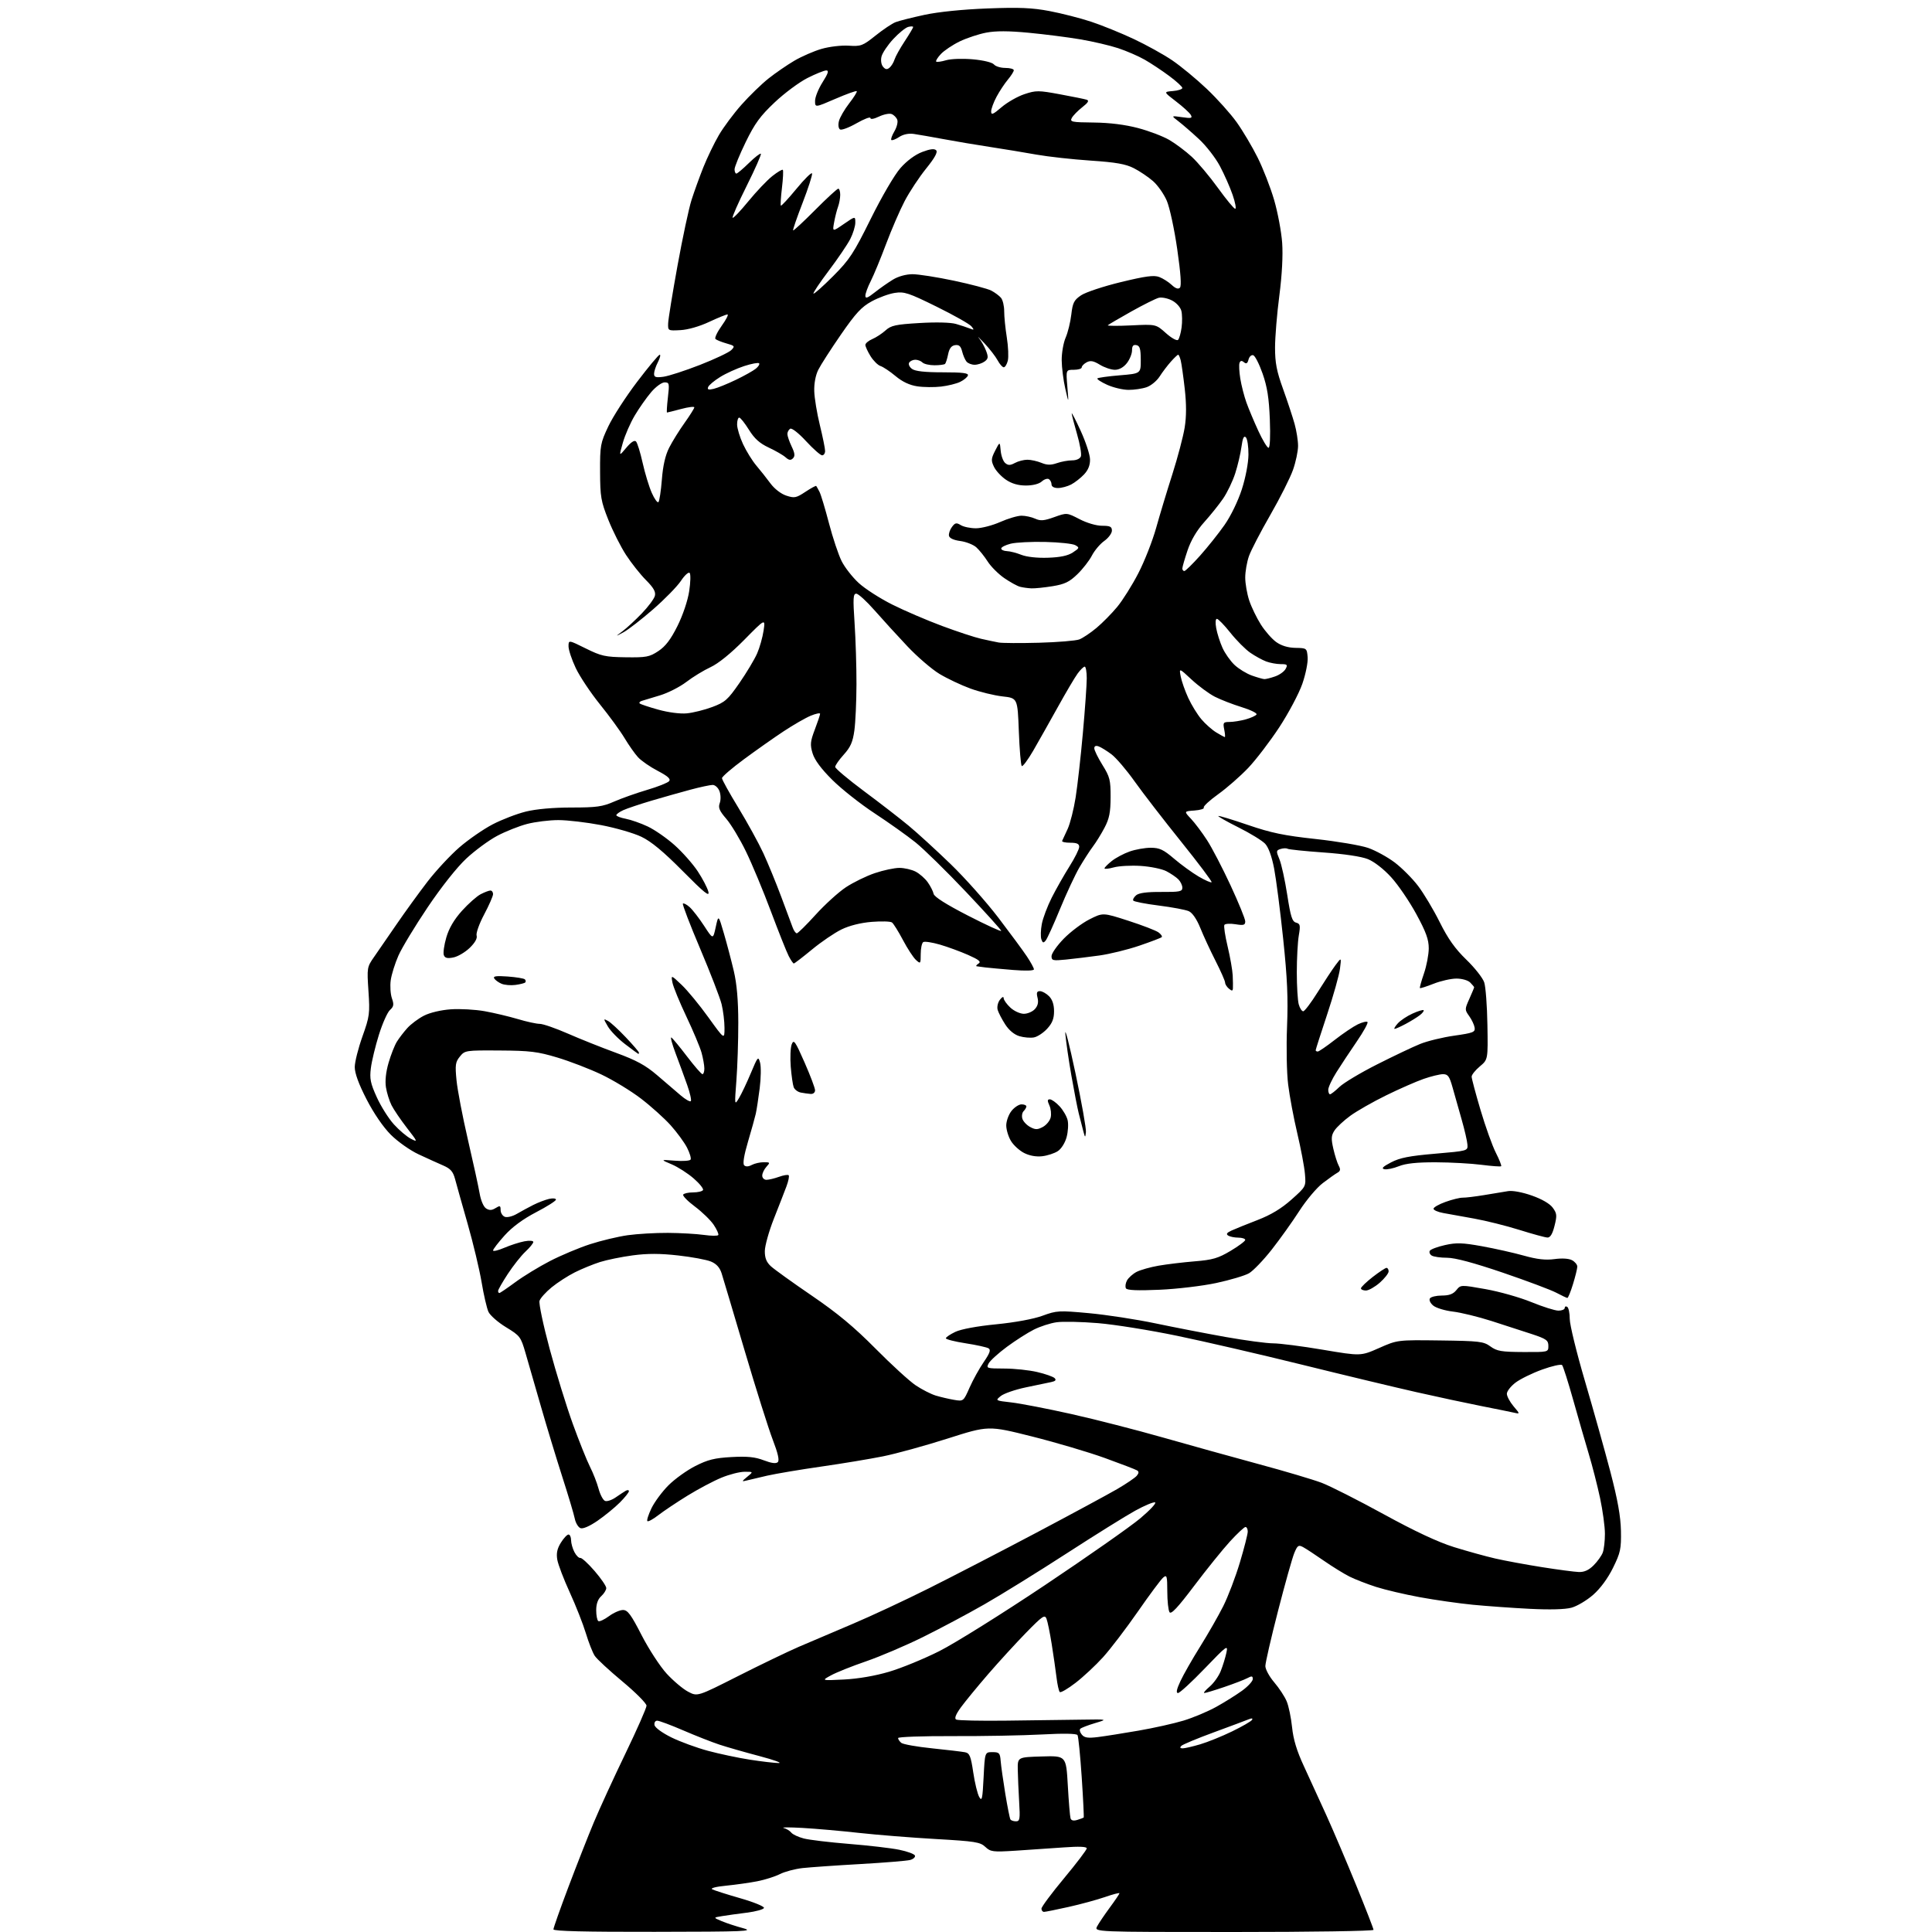 <?xml version="1.0" encoding="UTF-8" standalone="no"?>
<svg 
  version="1.1" 
  xmlns="http://www.w3.org/2000/svg" 
  xmlns:xlink="http://www.w3.org/1999/xlink" 
  xmlns:svg="http://www.w3.org/2000/svg"
  xmlns:rdf="http://www.w3.org/1999/02/22-rdf-syntax-ns#"
  xmlns:cc="http://creativecommons.org/ns#"
  xmlns:dc="http://purl.org/dc/elements/1.1/"
  viewBox="0 0 768 768"
  width="768"
  height="768"
>
<style>svg {background-color: white; }</style>"
<path stroke="none" fill="black" fill-rule="evenodd" d="M260.25,767.93C232.70,767.98 220.00,767.67 220.00,766.95C220.00,766.37 222.66,758.83 225.92,750.20C229.18,741.56 233.72,730.00 236.02,724.50C238.32,719.00 243.98,706.67 248.60,697.10C253.22,687.52 257.00,678.95 257.00,678.04C257.00,677.13 252.71,672.81 247.46,668.44C242.21,664.07 237.24,659.48 236.42,658.22C235.59,656.97 234.00,652.92 232.88,649.22C231.76,645.53 228.89,638.23 226.49,633.00C224.09,627.77 221.86,621.92 221.53,620.00C221.10,617.45 221.48,615.62 222.95,613.25C224.06,611.46 225.43,610.00 225.99,610.00C226.54,610.00 227.01,611.01 227.01,612.25C227.02,613.49 227.62,615.62 228.35,617.00C229.07,618.38 230.12,619.41 230.68,619.30C231.24,619.19 233.80,621.52 236.35,624.48C238.91,627.44 241.00,630.50 241.00,631.28C241.00,632.05 240.10,633.50 239.00,634.50C237.67,635.70 237.00,637.58 237.00,640.10C237.00,642.18 237.38,644.12 237.85,644.41C238.32,644.70 240.21,643.82 242.05,642.47C243.88,641.11 246.41,640.00 247.65,640.00C249.51,640.00 250.84,641.80 255.07,650.05C257.91,655.57 262.39,662.44 265.01,665.30C267.64,668.16 271.47,671.39 273.52,672.47C277.24,674.44 277.24,674.44 293.37,666.28C302.24,661.79 313.10,656.56 317.50,654.65C321.90,652.75 331.48,648.67 338.78,645.59C346.08,642.51 359.81,636.10 369.28,631.36C378.75,626.62 397.98,616.68 412.00,609.26C426.02,601.84 440.46,594.04 444.08,591.94C447.70,589.83 451.21,587.45 451.88,586.64C452.74,585.61 452.78,584.98 452.01,584.51C451.41,584.13 445.65,581.92 439.21,579.59C432.77,577.26 419.72,573.40 410.21,571.01C392.92,566.67 392.92,566.67 376.71,571.84C367.80,574.68 356.23,577.87 351.00,578.92C345.77,579.97 334.75,581.80 326.50,582.98C318.25,584.16 308.57,585.79 305.00,586.59C301.43,587.40 297.60,588.30 296.50,588.59C294.81,589.04 294.88,588.81 297.00,587.08C299.50,585.04 299.50,585.04 296.00,585.05C294.07,585.05 289.93,586.10 286.79,587.40C283.65,588.69 277.57,591.91 273.29,594.55C269.00,597.19 263.79,600.68 261.70,602.30C259.62,603.92 257.65,604.99 257.34,604.67C257.03,604.36 257.77,602.05 258.98,599.53C260.20,597.02 263.24,592.92 265.73,590.43C268.22,587.94 273.01,584.49 276.38,582.78C281.35,580.25 284.05,579.58 290.77,579.20C297.09,578.86 300.13,579.16 303.61,580.49C306.72,581.68 308.50,581.90 309.19,581.21C309.89,580.51 309.25,577.69 307.19,572.34C305.53,568.03 300.51,552.12 296.04,537.00C291.57,521.88 287.43,507.99 286.85,506.15C286.11,503.85 284.79,502.39 282.61,501.48C280.87,500.76 274.99,499.66 269.55,499.06C262.45,498.26 257.37,498.25 251.58,499.02C247.13,499.61 241.25,500.81 238.50,501.68C235.75,502.56 231.25,504.40 228.50,505.78C225.75,507.16 221.61,509.83 219.29,511.73C216.97,513.63 214.80,516.04 214.47,517.09C214.14,518.15 215.95,526.75 218.50,536.21C221.05,545.67 225.18,559.06 227.68,565.96C230.18,572.86 233.25,580.53 234.51,583.02C235.77,585.50 237.32,589.46 237.95,591.82C238.59,594.17 239.74,596.35 240.52,596.64C241.29,596.94 243.18,596.32 244.71,595.26C246.25,594.20 248.06,593.00 248.75,592.60C249.44,592.21 250.00,592.28 250.00,592.77C250.00,593.27 248.36,595.31 246.36,597.31C244.35,599.32 240.38,602.56 237.54,604.52C234.37,606.70 231.74,607.84 230.75,607.46C229.85,607.11 228.83,605.41 228.48,603.67C228.13,601.92 225.89,594.42 223.50,587.00C221.12,579.58 217.29,566.98 215.00,559.00C212.70,551.02 209.95,541.49 208.89,537.81C207.03,531.39 206.71,530.97 201.15,527.59C197.96,525.65 194.82,522.89 194.16,521.46C193.51,520.02 192.28,514.72 191.44,509.67C190.59,504.63 188.10,494.20 185.90,486.50C183.70,478.80 181.45,470.79 180.90,468.71C180.10,465.71 179.12,464.58 176.20,463.31C174.16,462.43 169.76,460.43 166.41,458.87C163.03,457.30 158.11,453.82 155.36,451.08C152.32,448.03 148.59,442.59 145.70,436.97C142.58,430.91 141.01,426.60 141.02,424.16C141.03,422.15 142.41,416.68 144.08,412.00C146.92,404.04 147.07,402.89 146.47,394.00C145.85,384.72 145.90,384.41 148.67,380.44C150.23,378.21 154.26,372.36 157.63,367.44C161.00,362.53 166.53,354.90 169.91,350.50C173.30,346.10 179.02,339.95 182.62,336.83C186.23,333.71 192.17,329.60 195.84,327.69C199.50,325.79 205.45,323.50 209.06,322.61C213.19,321.60 219.92,321.00 227.19,321.00C237.15,321.00 239.49,320.67 244.13,318.64C247.08,317.34 252.99,315.25 257.25,313.99C261.51,312.74 265.44,311.17 265.99,310.52C266.71,309.65 265.47,308.53 261.46,306.43C258.42,304.85 254.90,302.41 253.63,301.02C252.36,299.64 249.95,296.21 248.27,293.41C246.59,290.60 242.18,284.56 238.47,279.97C234.77,275.38 230.45,268.90 228.87,265.56C227.29,262.23 226.00,258.34 226.00,256.93C226.00,254.37 226.00,254.37 232.84,257.76C238.99,260.81 240.58,261.17 248.73,261.28C256.91,261.39 258.16,261.16 261.70,258.82C264.54,256.94 266.62,254.22 269.29,248.87C271.44,244.56 273.38,238.81 273.96,235.03C274.51,231.47 274.59,228.19 274.14,227.74C273.69,227.29 272.13,228.71 270.68,230.90C269.23,233.09 264.27,238.17 259.65,242.19C255.03,246.21 249.73,250.32 247.88,251.32C244.50,253.14 244.50,253.14 247.50,250.89C249.15,249.66 252.58,246.48 255.13,243.84C257.68,241.19 260.01,238.06 260.32,236.88C260.74,235.27 259.85,233.68 256.80,230.61C254.55,228.35 250.99,223.86 248.89,220.64C246.78,217.42 243.61,211.12 241.82,206.64C238.88,199.24 238.58,197.51 238.54,187.50C238.50,177.08 238.68,176.13 241.81,169.50C243.63,165.65 248.79,157.66 253.29,151.75C257.78,145.84 261.82,141.00 262.25,141.00C262.69,141.00 262.36,142.33 261.53,143.95C260.69,145.57 260.00,147.66 260.00,148.58C260.00,149.95 260.70,150.17 263.75,149.76C265.81,149.48 272.34,147.36 278.26,145.05C284.17,142.74 289.76,140.09 290.68,139.18C292.23,137.63 292.10,137.45 288.75,136.51C286.78,135.95 284.83,135.16 284.41,134.75C284.00,134.33 285.12,131.97 286.89,129.50C288.67,127.02 289.70,125.00 289.17,125.00C288.65,125.00 285.36,126.34 281.85,127.98C278.06,129.76 273.45,131.08 270.49,131.23C265.53,131.50 265.50,131.48 265.60,128.50C265.66,126.85 267.34,116.50 269.34,105.50C271.34,94.50 273.83,82.80 274.89,79.50C275.94,76.20 278.06,70.35 279.59,66.50C281.13,62.65 283.90,56.90 285.75,53.73C287.60,50.56 291.68,45.08 294.81,41.57C297.94,38.05 302.75,33.38 305.50,31.20C308.25,29.02 312.86,25.85 315.74,24.15C318.63,22.45 323.49,20.33 326.55,19.44C329.65,18.54 334.45,17.97 337.35,18.16C342.25,18.48 342.94,18.22 348.04,14.14C351.04,11.74 354.62,9.34 356.00,8.81C357.38,8.27 362.55,6.97 367.50,5.90C373.00,4.72 382.72,3.73 392.50,3.36C405.19,2.87 410.30,3.09 417.21,4.40C422.00,5.31 429.43,7.21 433.71,8.62C437.99,10.04 445.61,13.12 450.62,15.48C455.64,17.83 462.56,21.66 466.00,24.00C469.44,26.34 475.63,31.45 479.75,35.37C483.88,39.29 489.21,45.24 491.61,48.61C494.01,51.97 497.75,58.27 499.92,62.61C502.09,66.95 505.05,74.55 506.49,79.50C507.93,84.45 509.36,92.10 509.68,96.50C510.04,101.54 509.62,109.31 508.56,117.50C507.62,124.65 506.86,133.94 506.85,138.13C506.84,144.22 507.49,147.57 510.04,154.63C511.79,159.51 513.85,165.74 514.61,168.47C515.38,171.20 516.00,175.15 516.00,177.24C516.00,179.34 515.10,183.63 513.99,186.77C512.89,189.92 508.83,197.98 504.97,204.69C501.11,211.39 497.29,218.76 496.48,221.06C495.67,223.37 495.00,227.20 495.00,229.59C495.00,231.98 495.72,236.08 496.59,238.72C497.47,241.35 499.55,245.64 501.21,248.26C502.87,250.88 505.62,254.02 507.34,255.24C509.38,256.69 512.00,257.48 514.97,257.54C519.44,257.61 519.50,257.67 519.81,261.24C519.98,263.27 519.04,267.96 517.69,271.85C516.35,275.69 512.24,283.44 508.55,289.08C504.85,294.71 499.28,302.00 496.17,305.28C493.05,308.55 487.69,313.25 484.25,315.71C480.81,318.17 478.23,320.56 478.52,321.03C478.81,321.50 477.15,322.02 474.83,322.19C470.61,322.50 470.61,322.50 473.45,325.50C475.00,327.15 477.88,330.98 479.83,334.00C481.79,337.02 486.00,345.12 489.19,352.00C492.38,358.88 495.00,365.29 495.00,366.26C495.00,367.75 494.39,367.93 491.13,367.40C488.99,367.06 487.01,367.18 486.71,367.66C486.41,368.15 486.99,372.02 488.01,376.27C489.02,380.51 489.92,385.68 490.02,387.74C490.12,389.81 490.15,392.12 490.10,392.87C490.02,393.98 489.71,394.00 488.50,393.00C487.68,392.32 487.00,391.24 487.00,390.60C487.00,389.96 485.29,386.08 483.20,381.97C481.11,377.86 478.38,371.97 477.14,368.88C475.73,365.40 474.01,362.87 472.59,362.22C471.34,361.65 465.96,360.64 460.64,359.97C455.32,359.30 450.75,358.41 450.49,357.99C450.23,357.57 450.76,356.61 451.66,355.86C452.78,354.94 456.00,354.52 461.65,354.56C468.94,354.61 470.00,354.40 470.00,352.88C470.00,351.92 469.28,350.43 468.41,349.55C467.53,348.67 465.39,347.22 463.66,346.32C461.92,345.41 457.35,344.47 453.50,344.22C449.65,343.97 444.81,344.23 442.75,344.80C440.69,345.37 439.02,345.54 439.06,345.17C439.09,344.80 440.41,343.48 441.99,342.23C443.57,340.98 446.75,339.29 449.06,338.48C451.36,337.67 455.13,337.00 457.44,337.00C460.93,337.00 462.47,337.72 466.72,341.35C469.52,343.74 473.91,346.93 476.48,348.44C479.05,349.94 481.37,350.96 481.63,350.70C481.89,350.44 476.44,343.19 469.52,334.58C462.60,325.97 454.28,315.20 451.04,310.64C447.81,306.08 443.66,301.23 441.83,299.85C440.00,298.48 437.71,297.06 436.75,296.71C435.61,296.29 435.00,296.55 435.00,297.46C435.00,298.24 436.46,301.22 438.25,304.10C441.18,308.81 441.50,310.07 441.48,316.91C441.46,322.93 440.96,325.43 439.08,329.00C437.78,331.48 435.70,334.85 434.45,336.50C433.21,338.15 430.80,341.89 429.09,344.80C427.39,347.72 423.92,355.14 421.39,361.30C418.86,367.46 416.30,373.11 415.69,373.85C414.79,374.95 414.48,374.87 413.96,373.40C413.62,372.41 413.69,369.69 414.13,367.35C414.56,365.01 416.35,360.27 418.09,356.81C419.84,353.36 423.01,347.77 425.13,344.41C427.26,341.04 429.00,337.55 429.00,336.64C429.00,335.42 428.07,335.00 425.42,335.00C423.45,335.00 422.01,334.66 422.22,334.25C422.43,333.84 423.42,331.70 424.42,329.50C425.42,327.30 426.84,321.68 427.58,317.00C428.32,312.32 429.62,300.79 430.46,291.37C431.31,281.95 432.00,272.16 432.00,269.62C432.00,267.08 431.63,265.00 431.19,265.00C430.74,265.00 429.47,266.24 428.37,267.75C427.26,269.26 423.74,275.23 420.54,281.00C417.33,286.77 412.94,294.57 410.77,298.33C408.60,302.08 406.52,304.86 406.16,304.50C405.80,304.13 405.27,297.91 405.00,290.67C404.50,277.50 404.50,277.50 398.50,276.83C395.20,276.46 389.47,275.06 385.76,273.71C382.05,272.36 376.51,269.73 373.44,267.88C370.37,266.02 364.63,261.08 360.68,256.89C356.73,252.71 350.88,246.29 347.67,242.64C344.47,238.99 341.19,236.00 340.38,236.00C339.14,236.00 339.04,237.74 339.71,247.75C340.14,254.21 340.48,265.12 340.46,272.00C340.44,278.88 340.07,287.13 339.63,290.34C339.00,294.95 338.11,296.98 335.42,299.96C333.54,302.04 332.00,304.24 332.00,304.86C332.00,305.47 337.14,309.79 343.42,314.47C349.71,319.14 357.70,325.32 361.17,328.20C364.65,331.08 372.16,337.95 377.87,343.47C383.57,348.98 392.12,358.59 396.87,364.81C401.61,371.03 406.74,377.98 408.25,380.26C409.76,382.54 411.00,384.82 411.00,385.33C411.00,385.88 407.64,385.98 402.75,385.58C398.21,385.21 393.26,384.75 391.75,384.58C390.24,384.40 388.66,384.19 388.25,384.11C387.84,384.03 388.17,383.55 388.98,383.03C390.12,382.31 389.17,381.52 384.83,379.60C381.74,378.24 376.69,376.38 373.61,375.49C370.54,374.60 367.57,374.15 367.01,374.49C366.46,374.84 366.00,376.96 366.00,379.21C366.00,383.17 365.93,383.25 364.11,381.60C363.07,380.66 360.74,377.10 358.94,373.69C357.14,370.29 355.18,367.14 354.58,366.70C353.99,366.25 350.35,366.15 346.50,366.46C342.11,366.82 337.64,367.94 334.50,369.47C331.75,370.81 326.47,374.40 322.78,377.45C319.08,380.50 315.83,383.00 315.55,383.00C315.28,383.00 314.36,381.67 313.52,380.04C312.68,378.41 309.50,370.42 306.45,362.29C303.41,354.15 298.95,343.45 296.54,338.50C294.14,333.55 290.61,327.70 288.72,325.50C285.95,322.29 285.44,321.05 286.11,319.24C286.58,317.96 286.53,315.90 286.00,314.49C285.47,313.11 284.26,312.01 283.27,312.02C282.30,312.03 278.35,312.87 274.50,313.90C270.65,314.93 263.68,316.90 259.00,318.28C254.32,319.67 249.26,321.37 247.75,322.06C246.24,322.75 245.00,323.65 245.00,324.05C245.00,324.45 246.69,325.09 248.75,325.48C250.81,325.87 254.75,327.25 257.50,328.55C260.25,329.85 265.04,333.17 268.14,335.94C271.24,338.70 275.38,343.37 277.33,346.31C279.28,349.25 281.19,352.91 281.58,354.45C282.14,356.67 280.05,355.00 271.39,346.26C263.73,338.53 258.87,334.50 254.98,332.64C251.95,331.18 244.75,329.10 238.99,328.00C233.22,326.90 225.56,326.00 221.96,326.00C218.36,326.00 212.77,326.69 209.54,327.53C206.31,328.37 200.94,330.51 197.61,332.28C194.28,334.05 188.75,338.12 185.33,341.32C181.63,344.77 175.41,352.63 169.99,360.68C164.98,368.13 159.76,376.75 158.39,379.85C157.02,382.95 155.64,387.37 155.32,389.66C155.01,391.96 155.22,395.19 155.79,396.84C156.66,399.33 156.53,400.12 155.02,401.49C154.01,402.39 152.04,406.82 150.63,411.32C149.22,415.82 147.78,421.77 147.43,424.55C146.89,428.83 147.25,430.59 149.77,436.15C151.40,439.76 154.45,444.60 156.55,446.92C158.64,449.24 161.69,451.82 163.32,452.67C166.16,454.14 166.10,453.95 161.75,448.35C159.26,445.13 156.51,441.08 155.64,439.35C154.77,437.63 153.77,434.42 153.42,432.23C153.02,429.69 153.39,426.16 154.46,422.49C155.38,419.31 156.86,415.55 157.75,414.11C158.64,412.67 160.52,410.22 161.93,408.66C163.34,407.10 166.30,404.89 168.50,403.76C170.85,402.55 175.25,401.50 179.17,401.22C182.84,400.96 188.91,401.30 192.67,401.97C196.43,402.65 202.36,404.06 205.86,405.10C209.35,406.15 213.27,407.00 214.56,407.00C215.85,407.00 220.87,408.74 225.71,410.86C230.54,412.98 239.18,416.43 244.90,418.52C252.99,421.49 256.61,423.46 261.22,427.41C264.48,430.21 268.69,433.81 270.57,435.42C272.45,437.03 274.27,438.07 274.61,437.73C274.94,437.39 274.30,434.50 273.17,431.31C272.04,428.11 269.96,422.43 268.55,418.69C267.14,414.94 266.39,412.13 266.89,412.43C267.39,412.74 270.20,416.14 273.14,420.00C276.08,423.85 278.82,427.00 279.24,427.00C279.66,427.00 280.00,425.99 279.99,424.75C279.99,423.51 279.49,420.70 278.89,418.50C278.28,416.30 275.55,409.80 272.83,404.06C270.10,398.31 267.62,392.24 267.30,390.56C266.74,387.50 266.74,387.50 270.96,391.50C273.29,393.70 278.07,399.51 281.59,404.41C288.00,413.31 288.00,413.31 288.00,408.60C288.00,406.01 287.48,401.77 286.85,399.19C286.21,396.61 282.37,386.68 278.32,377.11C274.26,367.55 271.18,359.49 271.46,359.20C271.75,358.91 272.96,359.54 274.14,360.59C275.32,361.64 277.90,364.98 279.87,368.00C283.44,373.50 283.44,373.50 284.51,368.55C285.59,363.59 285.59,363.59 287.76,371.05C288.96,375.15 290.73,381.88 291.70,386.00C292.90,391.10 293.47,397.65 293.48,406.50C293.49,413.65 293.15,424.00 292.73,429.50C291.97,439.43 291.98,439.48 293.77,436.50C294.76,434.85 296.88,430.38 298.48,426.56C301.25,419.95 301.42,419.75 302.15,422.47C302.57,424.03 302.49,428.60 301.99,432.61C301.48,436.63 300.78,441.17 300.44,442.71C300.09,444.24 298.70,449.27 297.33,453.88C295.74,459.26 295.20,462.60 295.82,463.22C296.44,463.84 297.52,463.79 298.83,463.09C299.95,462.49 302.09,462.00 303.59,462.00C306.16,462.00 306.22,462.10 304.65,463.83C303.74,464.83 303.00,466.41 303.00,467.33C303.00,468.25 303.76,469.00 304.68,469.00C305.60,469.00 307.84,468.46 309.65,467.81C311.47,467.15 313.20,466.87 313.51,467.18C313.82,467.49 313.42,469.49 312.62,471.62C311.82,473.76 309.57,479.55 307.61,484.50C305.66,489.45 304.05,495.21 304.03,497.30C304.01,500.06 304.66,501.71 306.42,503.34C307.75,504.57 315.06,509.83 322.67,515.02C332.89,521.99 339.50,527.48 348.00,536.06C354.32,542.44 361.52,549.03 364.00,550.69C366.48,552.35 370.07,554.19 372.00,554.77C373.93,555.35 377.18,556.11 379.24,556.46C382.99,557.09 382.99,557.09 385.43,551.57C386.77,548.54 389.30,543.97 391.06,541.42C393.46,537.92 393.94,536.58 392.98,535.99C392.28,535.55 388.17,534.65 383.85,533.98C379.53,533.31 376.00,532.41 376.00,531.99C376.00,531.57 377.69,530.42 379.75,529.44C382.03,528.36 388.40,527.17 396.00,526.43C403.50,525.69 410.88,524.33 414.43,523.02C420.09,520.95 420.97,520.91 432.93,522.01C439.85,522.65 451.71,524.47 459.30,526.06C466.88,527.65 479.47,530.09 487.26,531.48C495.05,532.86 503.53,534.00 506.11,534.00C508.70,534.00 517.58,535.14 525.86,536.54C540.91,539.08 540.91,539.08 548.21,535.86C555.50,532.63 555.50,532.63 572.50,532.85C588.16,533.06 589.74,533.24 592.48,535.24C595.06,537.11 596.84,537.41 605.48,537.45C615.50,537.50 615.50,537.50 615.50,535.00C615.50,532.81 614.69,532.23 609.00,530.34C605.42,529.15 598.18,526.80 592.90,525.12C587.62,523.43 580.73,521.75 577.58,521.38C574.44,521.01 570.92,519.95 569.77,519.02C568.60,518.07 568.00,516.81 568.40,516.16C568.79,515.52 570.93,515.00 573.15,515.00C576.07,515.00 577.66,514.41 578.92,512.85C580.66,510.70 580.66,510.70 590.58,512.46C596.04,513.43 604.22,515.75 608.76,517.61C613.31,519.47 618.14,521.00 619.51,521.00C620.88,521.00 622.00,520.52 622.00,519.94C622.00,519.36 622.45,519.16 623.00,519.50C623.55,519.84 624.00,522.00 624.00,524.31C624.00,526.62 626.72,537.73 630.04,549.00C633.35,560.28 637.90,576.48 640.13,585.00C643.05,596.16 644.23,602.75 644.35,608.51C644.48,615.72 644.17,617.20 641.21,623.21C639.17,627.37 636.19,631.43 633.32,633.95C630.79,636.17 626.90,638.49 624.67,639.09C622.09,639.78 616.05,639.94 608.06,639.53C601.15,639.18 591.00,638.45 585.50,637.92C580.00,637.38 570.55,636.04 564.50,634.93C558.45,633.82 550.58,631.97 547.00,630.82C543.42,629.67 538.70,627.83 536.50,626.74C534.30,625.64 529.69,622.80 526.26,620.42C522.83,618.03 519.10,615.59 517.98,614.99C516.18,614.03 515.77,614.31 514.52,617.31C513.73,619.18 510.82,629.54 508.05,640.32C505.27,651.11 503.00,660.99 503.00,662.28C503.00,663.58 504.59,666.49 506.53,668.76C508.46,671.02 510.70,674.42 511.48,676.31C512.27,678.19 513.23,682.83 513.62,686.62C514.12,691.46 515.50,696.02 518.28,702.00C520.45,706.67 524.47,715.45 527.21,721.50C529.96,727.55 535.30,740.11 539.10,749.40C542.89,758.70 546.00,766.69 546.00,767.15C546.00,767.62 521.01,768.00 490.46,768.00C434.93,768.00 434.93,768.00 436.13,765.75C436.78,764.51 439.05,761.16 441.16,758.29C443.27,755.43 445.00,752.87 445.00,752.60C445.00,752.33 442.41,753.00 439.25,754.10C436.09,755.19 429.57,756.97 424.76,758.04C419.95,759.12 415.57,760.00 415.01,760.00C414.45,760.00 414.00,759.42 414.00,758.71C414.00,758.00 418.05,752.56 423.00,746.61C427.95,740.66 432.00,735.33 432.00,734.75C432.00,734.05 428.96,733.93 422.75,734.38C417.66,734.75 409.10,735.34 403.72,735.68C394.66,736.25 393.78,736.14 391.67,734.16C389.63,732.25 387.62,731.93 371.95,731.04C362.35,730.49 348.65,729.40 341.50,728.61C334.35,727.81 324.23,726.93 319.00,726.63C313.77,726.34 310.40,726.34 311.50,726.64C312.60,726.93 313.97,727.76 314.54,728.49C315.11,729.22 317.36,730.27 319.54,730.83C321.72,731.39 329.80,732.36 337.50,732.98C345.20,733.60 354.17,734.64 357.42,735.30C360.68,735.96 363.51,737.01 363.71,737.62C363.92,738.24 363.05,739.03 361.79,739.37C360.53,739.71 351.62,740.44 342.00,740.99C332.38,741.53 322.03,742.26 319.01,742.59C315.99,742.93 311.94,744.01 310.01,744.99C308.08,745.97 304.02,747.25 301.00,747.84C297.98,748.43 292.40,749.21 288.61,749.59C284.60,749.98 282.30,750.58 283.11,751.02C283.87,751.44 288.90,753.04 294.27,754.58C299.64,756.12 303.88,757.86 303.69,758.44C303.50,759.02 300.46,759.86 296.92,760.31C293.39,760.75 288.93,761.37 287.00,761.69C283.50,762.26 283.50,762.26 286.87,763.68C288.72,764.46 292.54,765.72 295.37,766.48C299.98,767.73 296.41,767.88 260.25,767.93zM403.86,724.00C405.40,724.00 405.55,723.13 405.13,716.25C404.88,711.99 404.63,706.25 404.58,703.50C404.50,698.50 404.50,698.50 414.15,698.22C423.80,697.93 423.80,697.93 424.47,709.72C424.83,716.20 425.33,722.09 425.56,722.82C425.84,723.69 426.76,723.90 428.25,723.44C429.49,723.06 430.63,722.64 430.78,722.51C430.93,722.38 430.58,715.18 430.00,706.50C429.42,697.82 428.67,690.27 428.33,689.73C427.94,689.10 422.80,689.01 414.11,689.48C406.63,689.88 390.71,690.18 378.75,690.13C366.79,690.09 357.00,690.43 357.00,690.90C357.00,691.37 357.57,692.23 358.27,692.81C358.96,693.39 364.48,694.37 370.52,694.99C376.56,695.61 382.46,696.32 383.63,696.55C385.44,696.91 385.92,698.09 386.88,704.56C387.50,708.74 388.57,713.13 389.26,714.33C390.33,716.20 390.57,715.12 391.00,706.50C391.50,696.50 391.50,696.50 394.50,696.50C397.21,696.50 397.53,696.84 397.78,700.00C397.93,701.92 398.76,707.77 399.61,712.99C400.47,718.20 401.39,722.82 401.65,723.24C401.91,723.66 402.90,724.00 403.86,724.00zM309.50,700.84C311.15,700.86 307.77,699.63 302.00,698.10C296.23,696.58 289.02,694.52 286.00,693.52C282.98,692.52 276.48,689.97 271.58,687.85C266.67,685.73 262.02,684.00 261.25,684.00C260.46,684.00 259.99,684.76 260.18,685.75C260.36,686.75 263.24,688.85 266.89,690.65C270.41,692.38 276.97,694.78 281.48,695.99C285.98,697.20 293.46,698.78 298.08,699.50C302.71,700.22 307.85,700.82 309.50,700.84zM470.12,695.00C470.95,695.00 474.08,694.28 477.07,693.40C480.06,692.52 485.78,690.20 489.78,688.26C493.78,686.31 497.34,684.26 497.69,683.69C498.10,683.03 497.64,682.94 496.41,683.44C495.36,683.87 489.12,686.20 482.54,688.62C475.97,691.03 470.14,693.46 469.59,694.01C468.94,694.66 469.11,695.00 470.12,695.00zM436.43,690.51C439.22,690.16 446.48,689.02 452.56,687.96C458.65,686.91 466.75,685.10 470.56,683.94C474.38,682.77 480.20,680.32 483.50,678.49C486.80,676.66 491.41,673.77 493.75,672.08C496.09,670.38 498.00,668.30 498.00,667.46C498.00,666.21 497.61,666.14 495.87,667.07C494.71,667.69 490.58,669.28 486.70,670.60C482.82,671.92 479.24,673.00 478.75,673.00C478.25,673.00 479.18,671.88 480.81,670.50C482.44,669.13 484.45,666.32 485.27,664.25C486.09,662.19 487.10,658.92 487.51,657.00C488.22,653.70 487.74,654.05 478.88,663.26C473.72,668.63 468.94,673.02 468.26,673.01C467.42,673.00 467.73,671.50 469.25,668.25C470.47,665.64 474.00,659.45 477.10,654.50C480.19,649.55 484.31,642.35 486.25,638.50C488.18,634.65 491.17,626.81 492.88,621.08C494.60,615.34 496.00,609.83 496.00,608.83C496.00,607.82 495.60,607.00 495.10,607.00C494.61,607.00 491.84,609.59 488.94,612.75C486.05,615.91 479.65,623.84 474.72,630.37C468.17,639.05 465.53,641.87 464.90,640.87C464.42,640.11 464.02,636.41 464.02,632.63C464.00,626.43 463.84,625.89 462.40,627.09C461.51,627.82 456.97,633.92 452.31,640.64C447.64,647.36 441.43,655.50 438.50,658.74C435.57,661.98 430.65,666.57 427.56,668.95C424.47,671.33 421.65,672.98 421.27,672.61C420.90,672.24 420.31,669.58 419.97,666.72C419.62,663.85 418.76,657.90 418.06,653.50C417.36,649.10 416.44,644.60 416.01,643.50C415.33,641.72 414.43,642.33 407.87,649.04C403.82,653.19 397.02,660.62 392.77,665.54C388.51,670.47 383.66,676.38 381.99,678.67C379.96,681.45 379.32,683.08 380.06,683.54C380.67,683.92 389.80,684.12 400.34,683.98C410.88,683.85 424.21,683.67 429.96,683.59C440.42,683.43 440.42,683.43 435.27,684.97C432.44,685.81 429.80,686.83 429.42,687.23C429.03,687.63 429.31,688.67 430.04,689.54C431.07,690.79 432.46,691.00 436.43,690.51zM335.50,667.63C341.11,667.35 347.86,666.19 353.41,664.55C358.32,663.10 367.32,659.41 373.41,656.34C379.51,653.27 398.39,641.48 415.36,630.13C432.33,618.78 449.39,606.83 453.28,603.56C457.16,600.29 459.81,597.44 459.16,597.22C458.51,597.00 454.97,598.48 451.28,600.51C447.60,602.53 435.34,610.17 424.04,617.48C412.74,624.80 398.04,633.90 391.36,637.72C384.69,641.54 373.66,647.41 366.86,650.77C360.06,654.13 349.91,658.46 344.31,660.39C338.70,662.31 332.40,664.83 330.31,665.99C326.50,668.08 326.50,668.08 335.50,667.63zM627.61,624.90C629.77,624.97 631.58,624.15 633.48,622.25C635.00,620.74 636.63,618.46 637.12,617.18C637.60,615.91 637.99,612.54 637.98,609.68C637.98,606.83 637.10,600.45 636.05,595.50C634.99,590.55 632.98,582.67 631.57,578.00C630.17,573.33 627.38,563.65 625.37,556.50C623.36,549.35 621.38,543.12 620.97,542.66C620.56,542.20 616.99,542.99 613.04,544.42C609.09,545.84 604.31,548.19 602.43,549.62C600.54,551.06 599.00,553.05 599.00,554.04C599.00,555.03 600.18,557.25 601.63,558.98C604.27,562.10 604.27,562.10 601.88,561.57C600.57,561.27 594.77,560.10 589.00,558.96C583.23,557.82 571.52,555.32 563.00,553.39C554.48,551.46 534.00,546.55 517.50,542.47C501.00,538.39 478.73,533.24 468.00,531.02C457.27,528.79 443.10,526.52 436.50,525.97C429.90,525.42 422.48,525.26 420.00,525.62C417.52,525.97 413.48,527.28 411.00,528.53C408.52,529.77 403.71,532.84 400.31,535.35C396.91,537.86 393.63,540.83 393.02,541.95C391.97,543.93 392.19,544.00 399.21,544.02C403.22,544.02 409.13,544.65 412.34,545.41C415.55,546.16 418.65,547.25 419.23,547.83C419.97,548.57 419.57,549.04 417.89,549.39C416.58,549.66 412.03,550.62 407.79,551.50C403.54,552.39 399.06,553.94 397.83,554.94C395.59,556.75 395.61,556.76 402.04,557.49C405.59,557.89 416.27,559.96 425.78,562.08C435.28,564.21 451.70,568.41 462.28,571.43C472.85,574.44 490.00,579.21 500.39,582.02C510.78,584.82 522.03,588.17 525.39,589.44C528.75,590.72 539.83,596.33 550.00,601.90C562.48,608.74 571.59,613.00 578.00,615.00C583.23,616.62 590.61,618.67 594.42,619.54C598.22,620.41 606.54,621.95 612.92,622.96C619.29,623.97 625.90,624.84 627.61,624.90zM623.04,515.96C622.74,515.93 620.75,514.99 618.61,513.86C616.46,512.73 606.91,509.15 597.38,505.90C585.87,501.99 578.44,499.99 575.27,499.98C572.65,499.98 569.88,499.58 569.12,499.10C568.36,498.62 568.03,497.75 568.39,497.18C568.74,496.61 571.46,495.59 574.43,494.93C578.95,493.92 581.36,494.00 589.17,495.41C594.30,496.34 601.78,498.02 605.78,499.14C611.06,500.62 614.40,500.99 617.94,500.51C620.93,500.10 623.63,500.27 624.91,500.95C626.06,501.57 627.00,502.71 627.00,503.50C627.00,504.28 626.23,507.41 625.29,510.46C624.36,513.51 623.34,515.98 623.04,515.96zM198.50,514.00C198.77,514.00 201.63,512.06 204.86,509.68C208.08,507.31 214.27,503.53 218.61,501.29C222.95,499.05 230.10,496.04 234.50,494.61C238.90,493.18 245.65,491.57 249.50,491.02C253.35,490.48 260.55,490.06 265.50,490.09C270.45,490.12 276.88,490.49 279.80,490.90C282.71,491.31 285.29,491.34 285.53,490.95C285.77,490.56 284.94,488.73 283.70,486.87C282.45,485.02 279.09,481.76 276.23,479.62C273.37,477.49 271.28,475.35 271.58,474.87C271.88,474.39 273.64,474.00 275.50,474.00C277.36,474.00 279.14,473.59 279.45,473.08C279.76,472.57 278.10,470.49 275.76,468.46C273.42,466.42 269.48,463.89 267.00,462.84C262.50,460.94 262.50,460.94 268.24,461.39C271.39,461.65 274.22,461.45 274.52,460.96C274.83,460.47 274.19,458.34 273.12,456.23C272.04,454.12 269.10,450.11 266.59,447.31C264.07,444.51 258.75,439.73 254.76,436.68C250.77,433.63 243.68,429.32 239.00,427.10C234.32,424.88 226.45,421.85 221.50,420.37C213.70,418.03 210.65,417.66 198.66,417.59C185.08,417.50 184.79,417.55 182.81,419.99C181.03,422.18 180.87,423.33 181.48,429.49C181.86,433.35 183.89,443.93 185.99,453.00C188.10,462.07 190.20,471.70 190.66,474.39C191.15,477.25 192.23,479.75 193.25,480.39C194.54,481.20 195.51,481.16 197.00,480.23C198.76,479.14 199.00,479.23 199.00,481.02C199.00,482.14 199.75,483.35 200.67,483.70C201.59,484.06 203.72,483.54 205.42,482.55C207.11,481.56 210.07,479.96 212.00,478.98C213.93,478.01 216.74,476.93 218.25,476.59C219.76,476.24 221.00,476.37 221.00,476.87C221.00,477.37 217.44,479.63 213.09,481.89C207.87,484.61 203.62,487.75 200.59,491.11C198.06,493.92 196.00,496.60 196.00,497.07C196.00,497.54 198.01,497.07 200.46,496.02C202.91,494.97 206.51,493.81 208.46,493.44C210.44,493.07 212.00,493.18 212.00,493.70C212.00,494.21 210.59,495.95 208.86,497.56C207.14,499.18 203.99,503.16 201.86,506.41C199.74,509.65 198.00,512.69 198.00,513.16C198.00,513.62 198.22,514.00 198.50,514.00zM460.89,512.70C452.19,513.08 448.06,512.91 447.59,512.15C447.22,511.54 447.39,510.14 447.98,509.03C448.58,507.93 450.30,506.38 451.82,505.59C453.34,504.81 457.27,503.70 460.54,503.13C463.82,502.56 470.29,501.78 474.92,501.40C482.05,500.82 484.23,500.18 489.17,497.24C492.38,495.33 495.00,493.37 495.00,492.88C495.00,492.40 493.76,491.99 492.25,491.98C490.74,491.98 488.92,491.60 488.22,491.16C487.30,490.57 487.68,490.01 489.60,489.14C491.06,488.47 495.71,486.60 499.92,484.97C505.23,482.92 509.36,480.43 513.38,476.85C519.17,471.69 519.17,471.69 518.73,466.60C518.49,463.79 517.12,456.55 515.69,450.50C514.26,444.45 512.62,435.73 512.06,431.12C511.48,426.47 511.29,416.24 511.62,408.12C512.08,396.82 511.73,388.88 510.08,373.19C508.91,362.02 507.29,349.46 506.49,345.27C505.56,340.43 504.26,336.84 502.91,335.40C501.74,334.16 497.00,331.25 492.36,328.93C487.73,326.62 484.10,324.56 484.30,324.37C484.49,324.18 489.79,325.78 496.07,327.93C505.33,331.10 510.44,332.16 523.00,333.52C531.52,334.45 540.91,336.04 543.86,337.06C546.81,338.09 551.54,340.68 554.38,342.82C557.22,344.96 561.39,349.14 563.66,352.11C565.93,355.07 569.82,361.57 572.30,366.55C575.62,373.21 578.43,377.16 582.89,381.48C586.23,384.70 589.43,388.77 590.00,390.51C590.58,392.24 591.15,399.86 591.27,407.43C591.50,421.20 591.50,421.20 588.25,423.92C586.46,425.42 585.00,427.25 585.00,427.98C585.00,428.72 586.59,434.70 588.54,441.27C590.49,447.85 593.22,455.47 594.61,458.21C596.00,460.95 596.96,463.38 596.74,463.59C596.52,463.81 593.00,463.55 588.92,463.03C584.84,462.50 576.67,462.05 570.77,462.03C563.25,462.01 558.86,462.47 556.08,463.58C553.90,464.46 551.30,464.99 550.31,464.78C548.99,464.50 549.70,463.77 552.97,462.06C556.46,460.24 560.27,459.49 570.47,458.62C583.47,457.50 583.50,457.49 583.33,455.00C583.24,453.62 582.20,449.12 581.02,445.00C579.84,440.88 578.21,435.14 577.41,432.25C576.18,427.85 575.57,427.00 573.63,427.00C572.36,427.00 568.88,427.85 565.91,428.88C562.93,429.92 556.23,432.86 551.00,435.43C545.77,437.99 539.38,441.64 536.78,443.53C534.19,445.42 531.36,448.05 530.49,449.38C529.18,451.38 529.10,452.59 530.02,456.64C530.63,459.31 531.60,462.36 532.17,463.40C532.96,464.86 532.84,465.51 531.65,466.18C530.79,466.65 528.16,468.52 525.80,470.32C523.43,472.12 519.25,477.09 516.50,481.37C513.75,485.65 508.80,492.58 505.50,496.78C502.20,500.97 498.15,505.19 496.50,506.14C494.85,507.09 489.00,508.83 483.50,510.01C478.00,511.19 467.82,512.40 460.89,512.70zM542.97,513.00C541.88,513.00 541.00,512.61 541.00,512.13C541.00,511.66 543.10,509.63 545.66,507.63C548.23,505.64 550.70,504.00 551.16,504.00C551.62,504.00 552.00,504.63 552.00,505.40C552.00,506.16 550.41,508.19 548.47,509.90C546.52,511.60 544.05,513.00 542.97,513.00zM615.13,491.94C614.23,491.91 609.23,490.55 604.01,488.91C598.78,487.27 590.68,485.25 586.01,484.41C581.33,483.57 575.79,482.57 573.69,482.19C571.59,481.81 569.86,481.05 569.85,480.50C569.83,479.95 571.97,478.72 574.60,477.78C577.24,476.83 580.32,476.07 581.45,476.09C582.58,476.12 586.42,475.65 590.00,475.06C593.58,474.47 597.85,473.77 599.50,473.49C601.26,473.20 605.16,473.92 608.92,475.25C612.90,476.64 616.07,478.48 617.23,480.07C618.90,482.34 618.99,483.17 617.94,487.32C617.13,490.55 616.26,491.98 615.13,491.94zM414.29,459.62C411.90,459.90 409.25,459.42 407.12,458.34C405.26,457.40 402.90,455.25 401.88,453.56C400.85,451.88 400.01,449.10 400.00,447.38C400.00,445.67 400.93,443.08 402.07,441.63C403.21,440.19 405.01,439.00 406.07,439.00C407.13,439.00 408.00,439.36 408.00,439.80C408.00,440.24 407.51,441.09 406.90,441.70C406.30,442.30 406.08,443.67 406.42,444.74C406.76,445.81 408.15,447.28 409.52,448.01C411.59,449.12 412.42,449.11 414.53,447.99C415.92,447.24 417.32,445.56 417.65,444.24C417.98,442.93 417.76,440.76 417.15,439.43C416.29,437.54 416.33,437.00 417.33,437.00C418.04,437.00 419.78,438.24 421.18,439.75C422.59,441.26 424.04,443.75 424.40,445.29C424.76,446.82 424.58,449.86 423.99,452.04C423.38,454.31 421.88,456.69 420.50,457.59C419.17,458.47 416.37,459.38 414.29,459.62zM431.67,450.00C431.40,452.40 431.36,452.39 430.59,449.50C430.16,447.85 429.36,444.75 428.82,442.60C428.28,440.46 426.97,433.71 425.90,427.60C424.83,421.50 423.75,414.02 423.49,411.00C423.24,407.98 425.04,414.95 427.49,426.50C429.94,438.05 431.82,448.62 431.67,450.00zM322.25,434.86C321.29,434.79 319.53,434.54 318.33,434.31C317.14,434.07 315.87,433.12 315.51,432.19C315.15,431.26 314.62,427.57 314.33,424.00C314.05,420.43 314.22,416.44 314.72,415.14C315.52,413.05 316.08,413.83 319.81,422.30C322.11,427.54 324.00,432.53 324.00,433.41C324.00,434.31 323.24,434.94 322.25,434.86zM528.70,435.00C529.09,435.00 530.78,433.68 532.45,432.07C534.13,430.45 540.85,426.43 547.39,423.13C553.93,419.82 561.63,416.16 564.50,415.00C567.38,413.83 573.50,412.34 578.11,411.69C585.62,410.62 586.47,410.29 586.19,408.50C586.02,407.40 585.05,405.33 584.03,403.91C582.22,401.39 582.23,401.21 584.09,397.05C585.14,394.70 586.00,392.64 586.00,392.46C586.00,392.29 585.29,391.44 584.43,390.57C583.54,389.68 581.17,389.00 578.97,389.00C576.83,389.00 572.75,389.92 569.91,391.04C567.07,392.16 564.61,392.94 564.44,392.78C564.28,392.61 565.00,390.01 566.04,386.99C567.08,383.97 567.94,379.48 567.95,377.00C567.96,373.48 566.89,370.51 562.99,363.34C560.25,358.30 555.76,351.71 553.00,348.70C550.05,345.46 546.26,342.52 543.75,341.51C541.14,340.47 534.31,339.45 526.09,338.87C518.71,338.35 512.30,337.68 511.83,337.40C511.36,337.11 510.12,337.15 509.06,337.48C507.27,338.05 507.24,338.33 508.59,341.57C509.39,343.48 510.78,349.82 511.69,355.66C513.04,364.40 513.66,366.36 515.21,366.76C516.85,367.20 516.99,367.82 516.29,371.88C515.86,374.42 515.50,381.00 515.50,386.50C515.50,392.00 515.85,397.74 516.27,399.25C516.69,400.76 517.49,402.00 518.05,402.00C518.60,402.00 521.18,398.59 523.78,394.43C526.38,390.27 529.57,385.43 530.87,383.68C533.24,380.50 533.24,380.50 532.66,385.07C532.35,387.59 530.04,395.80 527.54,403.32C525.04,410.83 523.00,417.21 523.00,417.49C523.00,417.77 523.37,418.00 523.83,418.00C524.28,418.00 527.32,415.92 530.58,413.38C533.83,410.84 537.96,408.06 539.74,407.20C541.52,406.34 543.26,405.92 543.60,406.27C543.94,406.61 542.04,410.08 539.36,413.98C536.69,417.88 533.04,423.39 531.25,426.24C529.46,429.08 528.00,432.22 528.00,433.21C528.00,434.19 528.32,435.00 528.70,435.00zM253.75,418.94C253.61,418.91 251.25,417.17 248.50,415.07C245.75,412.97 242.66,409.80 241.64,408.03C239.81,404.88 239.81,404.83 241.66,405.82C242.70,406.37 245.90,409.31 248.77,412.35C251.65,415.39 254.00,418.13 254.00,418.44C254.00,418.75 253.89,418.97 253.75,418.94zM411.00,412.39C409.62,412.65 407.03,412.43 405.24,411.90C403.19,411.29 401.10,409.57 399.59,407.22C398.27,405.17 396.92,402.58 396.59,401.45C396.26,400.30 396.64,398.54 397.46,397.45C398.36,396.27 398.95,396.01 398.97,396.80C398.99,397.51 400.19,399.20 401.65,400.55C403.10,401.90 405.51,403.00 406.99,403.00C408.48,403.00 410.46,402.15 411.39,401.12C412.56,399.83 412.89,398.41 412.44,396.62C411.94,394.61 412.16,394.00 413.39,394.00C414.28,394.00 415.90,394.90 417.00,396.00C418.33,397.33 419.00,399.33 419.00,401.98C419.00,404.94 418.29,406.74 416.25,408.95C414.74,410.59 412.38,412.14 411.00,412.39zM554.38,409.00C554.00,409.00 554.55,408.04 555.60,406.86C556.64,405.68 559.29,403.91 561.48,402.92C563.66,401.93 565.65,401.32 565.90,401.57C566.15,401.82 565.49,402.70 564.43,403.53C563.37,404.36 560.83,405.93 558.79,407.02C556.75,408.11 554.77,409.00 554.38,409.00zM204.87,391.53C203.02,391.77 200.53,391.56 199.35,391.05C198.17,390.55 196.87,389.60 196.46,388.94C195.91,388.04 197.25,387.85 201.84,388.18C205.20,388.43 208.27,388.93 208.65,389.31C209.02,389.69 209.09,390.24 208.79,390.54C208.49,390.84 206.73,391.28 204.87,391.53zM423.75,381.44C418.53,381.96 418.00,381.84 418.00,380.08C418.00,379.01 420.18,375.90 422.84,373.16C425.50,370.43 430.10,366.97 433.06,365.47C438.43,362.75 438.43,362.75 448.55,366.02C454.12,367.82 459.50,369.89 460.51,370.63C461.53,371.37 462.11,372.23 461.80,372.53C461.50,372.83 457.47,374.36 452.85,375.94C448.23,377.51 441.08,379.26 436.97,379.83C432.86,380.40 426.91,381.12 423.75,381.44zM180.24,380.60C177.83,381.08 176.88,380.85 176.43,379.68C176.10,378.81 176.54,375.66 177.41,372.67C178.48,368.99 180.49,365.56 183.62,362.07C186.17,359.24 189.53,356.26 191.08,355.46C192.63,354.66 194.37,354.00 194.95,354.00C195.53,354.00 196.00,354.64 196.00,355.42C196.00,356.20 194.41,359.84 192.46,363.51C190.51,367.17 189.17,370.95 189.46,371.89C189.81,372.99 188.83,374.74 186.73,376.78C184.92,378.53 182.00,380.25 180.24,380.60zM316.75,371.00C317.18,371.00 320.54,367.69 324.21,363.64C327.88,359.59 333.29,354.67 336.24,352.71C339.19,350.76 344.38,348.22 347.77,347.08C351.16,345.93 355.55,345.00 357.52,345.00C359.49,345.00 362.39,345.67 363.97,346.48C365.55,347.30 367.73,349.21 368.80,350.73C369.88,352.26 370.93,354.32 371.13,355.32C371.37,356.51 376.15,359.53 384.75,363.95C392.04,367.69 398.00,370.43 398.00,370.04C398.00,369.65 391.69,362.66 383.98,354.52C376.27,346.37 367.25,337.53 363.94,334.87C360.62,332.21 353.32,327.02 347.71,323.33C342.09,319.65 334.51,313.66 330.85,310.02C326.40,305.59 323.81,302.10 323.01,299.44C321.98,296.01 322.10,294.75 323.91,289.99C325.06,286.97 326.00,284.16 326.00,283.74C326.00,283.32 324.31,283.67 322.25,284.52C320.19,285.38 315.35,288.16 311.50,290.71C307.65,293.25 300.56,298.25 295.75,301.80C290.94,305.35 287.00,308.74 287.00,309.33C287.00,309.93 289.93,315.22 293.52,321.10C297.10,326.99 301.57,335.11 303.44,339.15C305.30,343.20 308.51,351.01 310.56,356.50C312.61,362.00 314.66,367.51 315.12,368.75C315.57,369.99 316.31,371.00 316.75,371.00zM486.88,293.00C487.08,293.00 486.98,291.65 486.65,290.00C486.10,287.25 486.28,287.00 488.77,286.99C490.27,286.99 493.17,286.52 495.21,285.96C497.26,285.39 499.18,284.51 499.49,284.01C499.80,283.51 497.15,282.20 493.59,281.10C490.03,280.00 485.23,278.14 482.92,276.96C480.61,275.78 476.46,272.72 473.70,270.16C468.69,265.50 468.69,265.50 469.36,268.94C469.72,270.83 471.07,274.65 472.35,277.44C473.63,280.22 475.97,284.03 477.55,285.89C479.12,287.76 481.78,290.12 483.46,291.14C485.13,292.16 486.67,292.99 486.88,293.00zM273.01,283.57C275.49,283.34 280.06,282.20 283.16,281.04C288.22,279.15 289.32,278.17 293.95,271.48C296.78,267.38 299.94,262.11 300.97,259.76C301.99,257.42 303.15,253.32 303.54,250.66C304.25,245.83 304.25,245.83 295.83,254.37C290.54,259.73 285.57,263.76 282.45,265.21C279.73,266.47 275.39,269.12 272.81,271.10C270.23,273.07 265.51,275.47 262.31,276.43C259.11,277.38 255.87,278.36 255.11,278.61C254.34,278.85 253.97,279.31 254.29,279.63C254.61,279.94 257.94,281.06 261.69,282.10C265.67,283.21 270.37,283.82 273.01,283.57zM502.60,269.96C503.21,269.98 505.13,269.50 506.87,268.89C508.62,268.29 510.50,266.94 511.06,265.89C511.95,264.23 511.71,264.00 509.10,264.00C507.47,264.00 504.86,263.52 503.32,262.94C501.77,262.36 498.93,260.80 497.00,259.47C495.07,258.14 491.52,254.57 489.10,251.53C486.68,248.49 484.27,246.00 483.74,246.00C483.17,246.00 483.06,247.54 483.47,249.75C483.85,251.81 484.96,255.30 485.95,257.50C486.93,259.70 489.10,262.77 490.76,264.33C492.42,265.89 495.51,267.78 497.64,268.54C499.76,269.29 502.00,269.93 502.60,269.96zM413.01,255.50C420.45,255.30 427.66,254.70 429.04,254.18C430.42,253.65 433.48,251.60 435.85,249.62C438.22,247.64 441.93,243.88 444.10,241.26C446.27,238.64 450.05,232.63 452.49,227.90C454.94,223.17 458.12,215.07 459.57,209.90C461.01,204.73 463.93,195.08 466.05,188.45C468.16,181.82 470.36,173.49 470.93,169.93C471.64,165.52 471.64,160.63 470.95,154.52C470.39,149.59 469.67,144.54 469.36,143.28C469.04,142.03 468.59,141.00 468.34,141.00C468.10,141.00 466.80,142.24 465.45,143.75C464.10,145.26 462.08,147.92 460.97,149.66C459.86,151.40 457.54,153.31 455.82,153.91C454.11,154.51 450.86,154.99 448.60,154.98C446.35,154.97 442.52,154.06 440.10,152.96C437.68,151.86 435.94,150.72 436.24,150.42C436.54,150.13 440.54,149.57 445.14,149.19C453.50,148.50 453.50,148.50 453.47,143.01C453.45,138.62 453.10,137.45 451.72,137.19C450.47,136.94 450.00,137.52 450.00,139.29C450.00,140.63 449.07,142.92 447.93,144.37C446.61,146.04 444.88,147.00 443.18,147.00C441.70,146.99 439.02,146.09 437.21,144.98C434.66,143.43 433.47,143.22 431.96,144.02C430.88,144.60 430.00,145.50 430.00,146.04C430.00,146.57 428.59,147.00 426.86,147.00C423.72,147.00 423.72,147.00 424.29,153.75C424.85,160.50 424.85,160.50 423.47,154.50C422.71,151.20 422.07,146.12 422.04,143.22C422.02,140.31 422.72,136.26 423.61,134.22C424.50,132.17 425.51,128.04 425.86,125.04C426.41,120.32 426.94,119.28 429.76,117.38C431.56,116.17 438.67,113.81 445.57,112.14C455.42,109.75 458.70,109.31 460.81,110.11C462.29,110.67 464.52,112.09 465.76,113.25C467.28,114.68 468.36,115.04 469.03,114.37C469.71,113.69 469.35,108.63 467.96,98.99C466.82,91.08 464.96,82.45 463.82,79.80C462.68,77.15 460.22,73.64 458.35,72.00C456.48,70.36 453.05,68.05 450.74,66.87C447.47,65.20 443.63,64.52 433.52,63.84C426.36,63.36 416.68,62.29 412.00,61.46C407.32,60.62 399.00,59.25 393.50,58.41C388.00,57.57 379.68,56.17 375.00,55.29C370.32,54.42 365.03,53.50 363.24,53.24C361.19,52.95 359.03,53.40 357.41,54.47C355.99,55.40 354.60,55.93 354.32,55.65C354.03,55.37 354.59,53.81 355.55,52.18C356.51,50.55 357.02,48.49 356.67,47.59C356.33,46.69 355.32,45.68 354.43,45.34C353.54,44.99 351.28,45.45 349.41,46.34C347.37,47.31 346.00,47.54 346.00,46.91C346.00,46.33 343.53,47.27 340.51,48.99C337.49,50.72 334.53,51.83 333.93,51.46C333.30,51.06 333.11,49.68 333.49,48.14C333.85,46.69 335.69,43.51 337.57,41.08C339.46,38.66 340.81,36.47 340.57,36.24C340.33,36.00 336.51,37.37 332.07,39.29C324.00,42.78 324.00,42.78 324.00,40.09C324.00,38.60 325.34,35.28 326.98,32.70C329.22,29.16 329.58,28.00 328.45,28.00C327.62,28.00 324.26,29.35 320.98,31.01C317.70,32.67 311.83,37.02 307.94,40.70C302.20,46.11 300.03,49.09 296.43,56.48C293.99,61.49 292.00,66.36 292.00,67.30C292.00,68.23 292.32,69.00 292.71,69.00C293.10,69.00 295.34,67.12 297.69,64.81C300.04,62.51 302.18,60.85 302.45,61.12C302.72,61.39 300.20,67.11 296.84,73.84C293.48,80.56 290.96,86.29 291.23,86.56C291.50,86.84 294.32,83.89 297.49,80.01C300.66,76.14 304.93,71.64 306.99,70.01C309.04,68.38 310.93,67.26 311.18,67.52C311.44,67.77 311.28,70.99 310.84,74.67C310.40,78.35 310.20,81.54 310.41,81.74C310.62,81.95 313.41,78.92 316.63,75.02C319.84,71.11 322.63,68.38 322.81,68.94C323.00,69.51 321.31,74.77 319.05,80.62C316.78,86.48 315.08,91.42 315.27,91.60C315.45,91.79 319.40,88.13 324.03,83.47C328.66,78.81 332.80,75.00 333.23,75.00C333.65,75.00 334.00,76.10 334.00,77.43C334.00,78.77 333.61,80.91 333.14,82.18C332.67,83.46 331.96,86.23 331.58,88.34C330.88,92.18 330.88,92.18 335.44,89.04C340.00,85.90 340.00,85.90 340.00,88.49C340.00,89.92 339.10,92.84 338.00,95.00C336.90,97.15 333.06,102.82 329.46,107.59C325.87,112.36 323.12,116.46 323.37,116.70C323.62,116.95 327.12,113.84 331.16,109.79C337.71,103.22 339.33,100.75 346.16,86.95C350.51,78.17 355.59,69.47 357.93,66.82C360.47,63.93 363.76,61.49 366.56,60.42C369.70,59.22 371.41,59.01 372.13,59.73C372.85,60.45 371.63,62.69 368.14,67.02C365.37,70.45 361.55,76.24 359.64,79.88C357.73,83.52 354.39,91.24 352.22,97.02C350.05,102.81 347.31,109.43 346.14,111.73C344.96,114.04 344.00,116.65 344.00,117.54C344.00,118.81 344.84,118.51 347.75,116.21C349.81,114.58 353.07,112.30 355.00,111.13C357.10,109.85 360.19,109.01 362.73,109.00C365.06,109.00 372.47,110.16 379.19,111.58C385.91,113.00 392.59,114.77 394.03,115.51C395.47,116.26 397.22,117.56 397.92,118.40C398.62,119.25 399.19,121.64 399.18,123.72C399.17,125.80 399.64,130.48 400.22,134.13C400.80,137.78 400.98,141.94 400.62,143.38C400.26,144.82 399.53,146.00 399.01,146.00C398.48,146.00 397.39,144.76 396.58,143.25C395.77,141.74 393.40,138.67 391.31,136.44C389.21,134.21 388.26,133.31 389.18,134.44C390.11,135.57 391.37,137.84 391.99,139.47C392.94,141.98 392.84,142.64 391.37,143.72C390.41,144.42 388.63,145.00 387.43,145.00C386.23,145.00 384.78,144.43 384.20,143.74C383.63,143.05 382.84,141.23 382.46,139.69C381.93,137.59 381.24,136.97 379.67,137.20C378.20,137.41 377.37,138.49 376.90,140.80C376.53,142.62 375.98,144.35 375.68,144.65C375.38,144.95 373.48,145.20 371.47,145.20C369.45,145.20 367.30,144.70 366.70,144.10C366.10,143.49 364.82,143.00 363.86,143.00C362.90,143.00 361.80,143.52 361.41,144.15C361.01,144.79 361.52,145.91 362.54,146.65C363.81,147.58 367.64,148.00 374.77,148.00C382.64,148.00 385.07,148.30 384.76,149.25C384.54,149.94 383.16,151.08 381.70,151.79C380.24,152.51 376.83,153.35 374.12,153.67C371.41,153.99 367.14,153.95 364.62,153.57C361.58,153.11 358.70,151.76 356.00,149.50C353.78,147.64 351.09,145.85 350.03,145.51C348.97,145.17 347.18,143.40 346.05,141.58C344.92,139.76 344.00,137.74 344.00,137.11C344.00,136.48 345.24,135.43 346.75,134.79C348.26,134.15 350.63,132.60 352.02,131.34C354.20,129.37 356.03,128.97 365.52,128.41C372.10,128.01 377.90,128.16 380.00,128.77C381.93,129.33 384.40,130.14 385.50,130.58C387.26,131.28 387.34,131.18 386.16,129.73C385.42,128.82 379.22,125.31 372.36,121.93C361.19,116.42 359.47,115.85 355.70,116.43C353.39,116.78 349.26,118.29 346.52,119.79C342.47,121.99 340.18,124.46 334.28,133.00C330.29,138.78 326.24,145.07 325.28,147.00C324.21,149.13 323.58,152.46 323.68,155.50C323.76,158.25 324.76,164.32 325.91,169.00C327.05,173.68 327.99,178.29 327.99,179.25C328.00,180.21 327.46,181.00 326.81,181.00C326.16,181.00 323.28,178.47 320.42,175.37C317.46,172.16 314.75,170.04 314.11,170.43C313.50,170.81 313.00,171.75 313.00,172.53C313.00,173.30 313.76,175.53 314.69,177.48C315.98,180.18 316.10,181.30 315.21,182.19C314.33,183.07 313.62,182.98 312.27,181.78C311.30,180.91 308.29,179.18 305.59,177.92C301.98,176.23 299.90,174.37 297.70,170.82C296.05,168.17 294.32,166.00 293.85,166.00C293.38,166.00 293.00,167.24 293.01,168.75C293.02,170.26 294.08,173.78 295.38,176.57C296.68,179.35 299.05,183.18 300.65,185.07C302.25,186.95 304.78,190.15 306.27,192.17C307.85,194.31 310.46,196.33 312.54,197.01C315.79,198.08 316.48,197.95 320.15,195.52C322.37,194.05 324.31,193.00 324.46,193.18C324.61,193.35 325.19,194.40 325.76,195.50C326.33,196.60 328.02,202.22 329.53,208.00C331.04,213.78 333.30,220.54 334.55,223.04C335.80,225.54 338.85,229.45 341.34,231.74C343.82,234.03 349.82,237.89 354.68,240.32C359.53,242.75 368.45,246.58 374.50,248.83C380.55,251.08 387.52,253.38 390.00,253.93C392.48,254.49 395.62,255.16 397.00,255.41C398.38,255.66 405.58,255.70 413.01,255.50zM410.00,233.88C408.62,233.82 406.60,233.54 405.51,233.26C404.41,232.99 401.58,231.43 399.22,229.81C396.87,228.19 393.88,225.20 392.60,223.18C391.31,221.16 389.28,218.63 388.09,217.56C386.90,216.50 384.04,215.37 381.73,215.06C379.09,214.71 377.42,213.94 377.23,212.98C377.07,212.15 377.60,210.57 378.41,209.48C379.66,207.79 380.18,207.68 381.93,208.75C383.05,209.44 385.77,210.00 387.96,210.00C390.15,210.00 394.49,208.88 397.60,207.50C400.71,206.12 404.52,205.00 406.08,205.00C407.63,205.00 410.07,205.53 411.50,206.18C413.61,207.14 415.01,207.03 419.09,205.56C424.09,203.77 424.09,203.77 429.14,206.38C432.06,207.90 435.83,209.00 438.09,209.00C441.29,209.00 442.00,209.35 442.00,210.93C442.00,211.99 440.64,213.83 438.98,215.02C437.31,216.20 435.10,218.82 434.06,220.83C433.02,222.85 430.41,226.20 428.27,228.27C425.11,231.33 423.25,232.23 418.43,233.02C415.17,233.55 411.38,233.94 410.00,233.88zM470.79,227.00C471.22,227.00 474.03,224.25 477.04,220.89C480.04,217.53 484.42,212.04 486.77,208.68C489.24,205.16 492.14,199.18 493.64,194.54C495.15,189.86 496.25,184.08 496.28,180.72C496.31,177.54 495.84,174.44 495.25,173.85C494.46,173.06 493.98,174.12 493.50,177.63C493.14,180.31 492.02,185.06 491.01,188.20C489.99,191.33 487.83,195.84 486.19,198.22C484.56,200.59 481.18,204.81 478.68,207.58C475.72,210.88 473.43,214.77 472.07,218.78C470.93,222.17 470.00,225.40 470.00,225.97C470.00,226.54 470.35,227.00 470.79,227.00zM416.56,221.71C421.45,221.55 424.49,220.91 426.46,219.62C429.11,217.88 429.18,217.68 427.44,216.71C426.41,216.13 421.06,215.56 415.54,215.43C410.02,215.30 403.81,215.61 401.75,216.13C399.69,216.65 398.00,217.51 398.00,218.04C398.00,218.57 399.01,219.03 400.25,219.08C401.49,219.12 404.07,219.78 406.00,220.55C408.11,221.39 412.31,221.86 416.56,221.71zM261.74,199.59C262.13,199.20 262.74,195.18 263.10,190.66C263.53,185.11 264.47,180.99 266.00,177.97C267.25,175.51 270.01,171.06 272.14,168.09C274.26,165.11 276.00,162.34 276.00,161.93C276.00,161.52 273.64,161.81 270.75,162.58C267.86,163.35 265.34,163.98 265.15,163.99C264.96,163.99 265.12,161.30 265.50,158.00C266.15,152.42 266.06,152.00 264.18,152.00C263.06,152.00 260.66,153.75 258.83,155.91C257.00,158.06 254.07,162.22 252.33,165.16C250.58,168.10 248.45,172.97 247.59,176.00C246.03,181.50 246.03,181.50 248.95,178.00C250.87,175.71 252.21,174.85 252.83,175.50C253.36,176.05 254.54,179.88 255.46,184.00C256.38,188.12 258.01,193.48 259.08,195.90C260.15,198.33 261.35,199.99 261.74,199.59zM420.55,194.00C419.00,194.00 418.00,193.44 418.00,192.56C418.00,191.77 417.52,190.82 416.94,190.46C416.35,190.10 415.08,190.52 414.11,191.40C413.04,192.37 410.56,193.00 407.82,193.00C404.76,193.00 402.19,192.26 399.90,190.71C398.03,189.45 395.88,187.14 395.13,185.58C393.92,183.07 393.98,182.30 395.61,179.11C397.46,175.50 397.46,175.50 397.79,179.17C397.97,181.19 398.78,183.40 399.59,184.07C400.76,185.05 401.57,185.04 403.45,184.03C404.76,183.32 406.99,182.75 408.41,182.75C409.82,182.75 412.32,183.31 413.96,183.98C416.20,184.91 417.72,184.94 420.12,184.11C421.87,183.50 424.60,183.00 426.18,183.00C427.88,183.00 429.31,182.35 429.67,181.43C430.00,180.57 429.31,176.56 428.13,172.52C426.96,168.48 426.01,164.80 426.02,164.34C426.03,163.88 427.65,167.03 429.62,171.34C431.59,175.65 433.25,180.70 433.30,182.56C433.36,184.87 432.61,186.79 430.95,188.57C429.60,190.01 427.28,191.82 425.80,192.60C424.31,193.37 421.95,194.00 420.55,194.00zM504.26,178.00C504.84,178.00 505.04,173.57 504.78,166.75C504.45,158.26 503.75,153.80 501.92,148.56C500.59,144.75 498.91,141.44 498.18,141.21C497.46,140.98 496.62,141.75 496.31,142.92C495.90,144.49 495.43,144.77 494.49,144.00C493.60,143.25 493.09,143.32 492.73,144.26C492.46,144.98 492.60,147.80 493.04,150.53C493.49,153.26 494.58,157.53 495.47,160.00C496.35,162.47 498.48,167.54 500.19,171.25C501.90,174.96 503.73,178.00 504.26,178.00zM283.74,154.56C285.26,154.19 289.20,152.59 292.50,151.00C295.80,149.42 299.37,147.42 300.43,146.57C301.49,145.72 302.08,144.75 301.74,144.41C301.41,144.07 298.74,144.57 295.81,145.52C292.89,146.47 288.59,148.42 286.26,149.87C283.93,151.31 281.79,153.11 281.50,153.86C281.10,154.90 281.64,155.06 283.74,154.56zM468.30,135.10C468.77,134.63 469.40,132.41 469.70,130.18C470.00,127.95 469.96,124.98 469.61,123.58C469.25,122.14 467.63,120.34 465.88,119.44C464.18,118.56 461.81,118.08 460.62,118.38C459.43,118.68 454.51,121.14 449.68,123.84C444.85,126.55 440.67,129.00 440.38,129.29C440.08,129.58 444.27,129.61 449.67,129.35C459.50,128.87 459.50,128.87 463.47,132.42C465.69,134.40 467.82,135.58 468.30,135.10zM491.01,83.00C491.50,83.00 491.04,80.51 489.99,77.47C488.95,74.44 486.66,69.27 484.92,66.00C483.18,62.73 479.43,57.90 476.59,55.28C473.75,52.65 470.10,49.48 468.47,48.23C465.50,45.96 465.50,45.96 469.86,46.58C473.58,47.12 474.09,46.99 473.36,45.68C472.89,44.84 470.25,42.43 467.50,40.33C462.50,36.50 462.50,36.50 466.25,36.19C468.31,36.02 470.00,35.47 470.00,34.97C470.00,34.47 467.64,32.31 464.75,30.17C461.86,28.02 457.48,25.12 455.00,23.71C452.52,22.30 447.80,20.25 444.50,19.16C441.20,18.07 434.45,16.49 429.50,15.65C424.55,14.81 415.32,13.63 409.00,13.03C400.90,12.26 395.88,12.24 392.00,12.98C388.98,13.56 384.23,15.14 381.44,16.49C378.66,17.85 375.33,20.09 374.02,21.47C372.72,22.86 371.88,24.21 372.15,24.48C372.41,24.75 374.18,24.51 376.07,23.95C378.01,23.38 382.64,23.22 386.72,23.58C390.94,23.96 394.42,24.81 395.10,25.61C395.73,26.38 397.76,27.00 399.62,27.00C401.48,27.00 403.00,27.42 403.00,27.92C403.00,28.43 401.93,30.12 400.63,31.67C399.33,33.23 397.30,36.29 396.13,38.49C394.96,40.68 394.00,43.30 394.00,44.31C394.00,45.83 394.73,45.53 398.14,42.61C400.42,40.66 404.51,38.33 407.22,37.43C411.82,35.90 412.81,35.90 421.33,37.48C426.37,38.41 431.16,39.38 431.97,39.64C433.04,39.98 432.56,40.80 430.21,42.63C428.44,44.02 426.57,45.93 426.06,46.88C425.22,48.46 425.98,48.62 434.82,48.71C441.14,48.78 447.25,49.55 452.41,50.91C456.77,52.06 462.36,54.19 464.85,55.65C467.34,57.11 471.35,60.12 473.76,62.34C476.17,64.57 480.84,70.12 484.14,74.69C487.44,79.26 490.53,83.00 491.01,83.00zM353.59,26.92C354.32,26.32 355.22,24.85 355.59,23.66C355.96,22.47 357.78,19.20 359.63,16.40C361.48,13.59 363.00,11.04 363.00,10.74C363.00,10.44 362.11,10.42 361.03,10.70C359.94,10.99 357.26,13.17 355.06,15.55C352.86,17.93 350.78,21.04 350.42,22.45C350.04,23.96 350.29,25.65 351.02,26.53C351.95,27.64 352.60,27.74 353.59,26.92z" />

</svg>